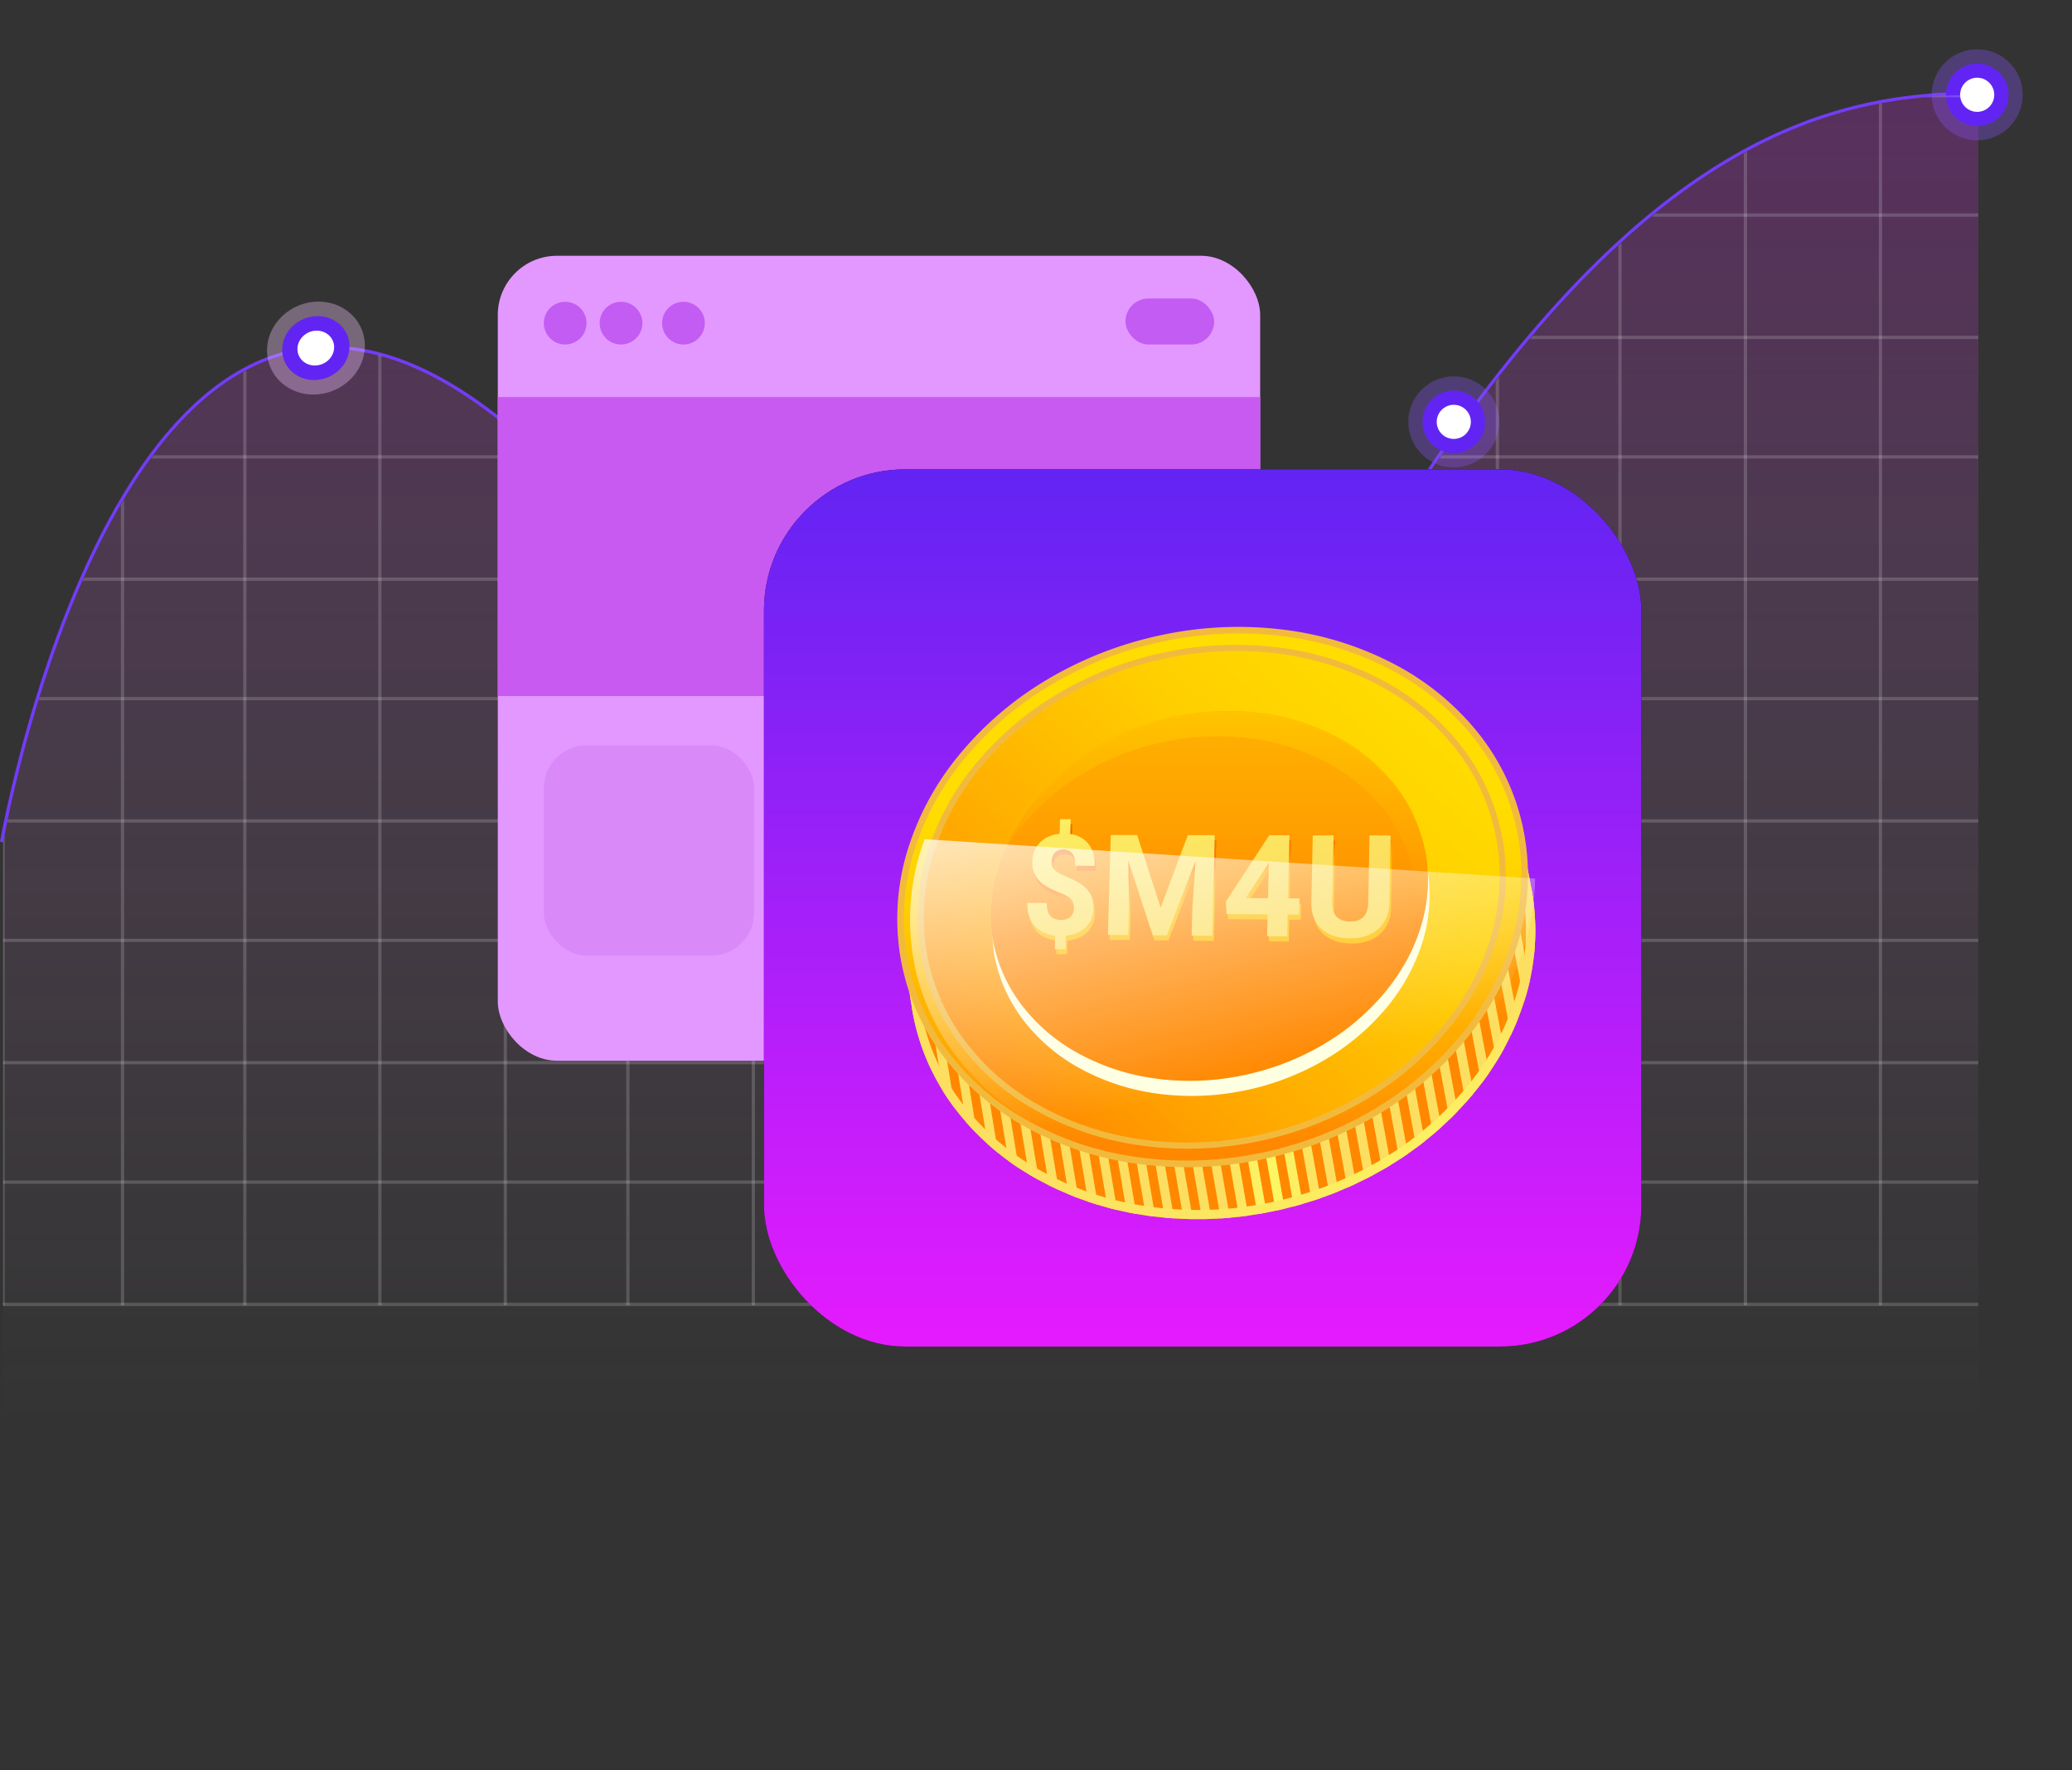 <svg xmlns="http://www.w3.org/2000/svg" xmlns:xlink="http://www.w3.org/1999/xlink" width="630.549" height="538.854" viewBox="0 0 630.549 538.854">
  <rect x="0" y="0" width="630.549" height="538.854" fill="#333333" stroke="none"/>
  <defs>
    <linearGradient id="linear-gradient" x1="0.5" x2="0.5" y2="1" gradientUnits="objectBoundingBox">
      <stop offset="0" stop-color="#c3f36a"/>
      <stop offset="1" stop-color="#080b0f" stop-opacity="0"/>
    </linearGradient>
    <linearGradient id="linear-gradient-2" x1="0.5" x2="0.5" y2="1" gradientUnits="objectBoundingBox">
      <stop offset="0" stop-color="#e51bfe"/>
      <stop offset="1" stop-color="#f9cdff" stop-opacity="0"/>
    </linearGradient>
    <clipPath id="clip-path">
      <path id="Path_231" data-name="Path 231" d="M5338.63,6530.636s42.847-247.562,174.04-107.856,188,104.117,256.8,0,123.795-120.027,170.271-120.027v407.125H5338.63Z" transform="translate(-5338.63 -6302.752)" opacity="0.22" fill="url(#linear-gradient)"/>
    </clipPath>
    <linearGradient id="linear-gradient-3" x1="0.5" x2="0.5" y2="1" gradientUnits="objectBoundingBox">
      <stop offset="0" stop-color="#6224f3"/>
      <stop offset="1" stop-color="#e51bfe"/>
    </linearGradient>
    <linearGradient id="linear-gradient-4" x1="0.679" y1="0.653" x2="0.679" y2="-0.403" gradientUnits="objectBoundingBox">
      <stop offset="0" stop-color="#f80"/>
      <stop offset="0.194" stop-color="#ffa100"/>
      <stop offset="0.694" stop-color="#ffce00"/>
      <stop offset="1" stop-color="#fd0"/>
    </linearGradient>
    <clipPath id="clip-path-2">
      <path id="Path_325" data-name="Path 325" d="M213.085,97.137l-3.228-16.749-2.126.422a72.488,72.488,0,0,0-17.012-22.695A86.1,86.1,0,0,0,165.937,42.59a100.744,100.744,0,0,0-30-7.236A113.825,113.825,0,0,0,72.394,48.771,103.463,103.463,0,0,0,48.006,67.156,89.47,89.47,0,0,0,31.371,90.621a75.059,75.059,0,0,0-7.38,26.669l-1.965.39,2.61,16.188a68.535,68.535,0,0,0,12.092,29.2,78.788,78.788,0,0,0,23.851,21.6A95.634,95.634,0,0,0,93.143,196.53a110.088,110.088,0,0,0,38.044-.2,112.772,112.772,0,0,0,36.369-13.1,101.465,101.465,0,0,0,27.759-23.153,83.74,83.74,0,0,0,16.12-29.873A70.183,70.183,0,0,0,213.085,97.137Z" fill="none"/>
    </clipPath>
    <radialGradient id="radial-gradient" cx="-31.377" cy="2.273" r="5.228" gradientUnits="objectBoundingBox">
      <stop offset="0" stop-color="#fcff63"/>
      <stop offset="1" stop-color="#fcdf60"/>
    </radialGradient>
    <radialGradient id="radial-gradient-2" cx="-29.379" cy="2.273" r="5.228" xlink:href="#radial-gradient"/>
    <radialGradient id="radial-gradient-3" cx="-27.378" cy="2.273" r="5.228" xlink:href="#radial-gradient"/>
    <radialGradient id="radial-gradient-4" cx="-25.379" cy="2.273" r="5.228" xlink:href="#radial-gradient"/>
    <radialGradient id="radial-gradient-5" cx="-23.379" cy="2.273" r="5.228" xlink:href="#radial-gradient"/>
    <radialGradient id="radial-gradient-6" cx="-21.378" cy="2.273" r="5.228" xlink:href="#radial-gradient"/>
    <radialGradient id="radial-gradient-7" cx="-19.378" cy="2.273" r="5.228" xlink:href="#radial-gradient"/>
    <radialGradient id="radial-gradient-8" cx="-17.378" cy="2.273" r="5.228" xlink:href="#radial-gradient"/>
    <radialGradient id="radial-gradient-9" cx="-15.379" cy="2.273" r="5.228" xlink:href="#radial-gradient"/>
    <radialGradient id="radial-gradient-10" cx="-13.376" cy="2.273" r="5.228" xlink:href="#radial-gradient"/>
    <radialGradient id="radial-gradient-11" cx="-11.378" cy="2.273" r="5.228" xlink:href="#radial-gradient"/>
    <radialGradient id="radial-gradient-12" cx="-9.374" cy="2.273" r="5.228" xlink:href="#radial-gradient"/>
    <radialGradient id="radial-gradient-13" cx="-7.376" cy="2.273" r="5.228" xlink:href="#radial-gradient"/>
    <radialGradient id="radial-gradient-14" cx="-5.375" cy="2.273" r="5.228" xlink:href="#radial-gradient"/>
    <radialGradient id="radial-gradient-15" cx="-3.376" cy="2.273" r="5.228" xlink:href="#radial-gradient"/>
    <radialGradient id="radial-gradient-16" cx="-1.374" cy="2.273" r="5.227" xlink:href="#radial-gradient"/>
    <radialGradient id="radial-gradient-17" cx="0.625" cy="2.273" r="5.227" xlink:href="#radial-gradient"/>
    <radialGradient id="radial-gradient-18" cx="2.625" cy="2.273" r="5.228" xlink:href="#radial-gradient"/>
    <radialGradient id="radial-gradient-19" cx="4.624" cy="2.273" r="5.228" xlink:href="#radial-gradient"/>
    <radialGradient id="radial-gradient-20" cx="6.626" cy="2.273" r="5.228" xlink:href="#radial-gradient"/>
    <radialGradient id="radial-gradient-21" cx="8.626" cy="2.273" r="5.228" xlink:href="#radial-gradient"/>
    <radialGradient id="radial-gradient-22" cx="10.627" cy="2.273" r="5.228" xlink:href="#radial-gradient"/>
    <radialGradient id="radial-gradient-23" cx="12.626" cy="2.273" r="5.228" xlink:href="#radial-gradient"/>
    <radialGradient id="radial-gradient-24" cx="14.627" cy="2.273" r="5.228" xlink:href="#radial-gradient"/>
    <radialGradient id="radial-gradient-25" cx="16.63" cy="2.273" r="5.228" xlink:href="#radial-gradient"/>
    <radialGradient id="radial-gradient-26" cx="18.627" cy="2.273" r="5.228" xlink:href="#radial-gradient"/>
    <radialGradient id="radial-gradient-27" cx="20.631" cy="2.273" r="5.228" xlink:href="#radial-gradient"/>
    <radialGradient id="radial-gradient-28" cx="22.627" cy="2.273" r="5.228" xlink:href="#radial-gradient"/>
    <radialGradient id="radial-gradient-29" cx="24.631" cy="2.273" r="5.228" xlink:href="#radial-gradient"/>
    <radialGradient id="radial-gradient-30" cx="26.627" cy="2.273" r="5.228" xlink:href="#radial-gradient"/>
    <radialGradient id="radial-gradient-31" cx="28.627" cy="2.273" r="5.227" xlink:href="#radial-gradient"/>
    <radialGradient id="radial-gradient-32" cx="30.63" cy="2.273" r="5.229" xlink:href="#radial-gradient"/>
    <radialGradient id="radial-gradient-33" cx="32.63" cy="2.273" r="5.228" xlink:href="#radial-gradient"/>
    <radialGradient id="radial-gradient-34" cx="34.63" cy="2.273" r="5.228" xlink:href="#radial-gradient"/>
    <radialGradient id="radial-gradient-35" cx="36.632" cy="2.273" r="5.229" xlink:href="#radial-gradient"/>
    <radialGradient id="radial-gradient-36" cx="0.604" cy="0.623" r="0.508" xlink:href="#radial-gradient"/>
    <linearGradient id="linear-gradient-5" x1="0.635" y1="0.96" x2="0.635" y2="0.327" xlink:href="#linear-gradient-4"/>
    <linearGradient id="linear-gradient-6" x1="0.103" y1="0.864" x2="0.897" y2="0.136" xlink:href="#linear-gradient-4"/>
    <linearGradient id="linear-gradient-7" x1="0.693" y1="-0.445" x2="0.693" y2="0.533" xlink:href="#linear-gradient-4"/>
    <linearGradient id="linear-gradient-8" x1="0.705" y1="0.807" x2="0.705" y2="-0.586" xlink:href="#linear-gradient-4"/>
    <linearGradient id="linear-gradient-9" x1="0.708" y1="0.613" x2="0.708" y2="-1.029" xlink:href="#linear-gradient-4"/>
    <linearGradient id="linear-gradient-10" x1="0.5" y1="0.831" x2="0.5" y2="-0.627" xlink:href="#linear-gradient-4"/>
    <linearGradient id="linear-gradient-11" x1="0.691" y1="-0.528" x2="1.123" y2="0.428" gradientUnits="objectBoundingBox">
      <stop offset="0" stop-color="#fd0"/>
      <stop offset="0.244" stop-color="#f98d00"/>
      <stop offset="0.387" stop-color="#f66300"/>
      <stop offset="0.737" stop-color="#ff7c00"/>
      <stop offset="0.761" stop-color="#ff8a00"/>
      <stop offset="0.811" stop-color="#ffa100"/>
      <stop offset="0.865" stop-color="#ffb200"/>
      <stop offset="0.924" stop-color="#fb0"/>
      <stop offset="1" stop-color="#ffbf00"/>
    </linearGradient>
    <linearGradient id="linear-gradient-12" x1="0.686" y1="-0.531" x2="1.112" y2="0.486" xlink:href="#radial-gradient"/>
    <clipPath id="clip-path-3">
      <path id="Ellipse_40" data-name="Ellipse 40" d="M90.757,20.35a111.2,111.2,0,0,1,37.42-1.723,97.384,97.384,0,0,1,33.265,10.345,79.843,79.843,0,0,1,25.413,20.837,68.323,68.323,0,0,1,13.65,29.584,69.82,69.82,0,0,1-1.648,32.949A83.758,83.758,0,0,1,182.77,142.16a101.787,101.787,0,0,1-27.705,23.169,113.108,113.108,0,0,1-36.3,13.188,110.1,110.1,0,0,1-37.971.342,95.229,95.229,0,0,1-32.5-11.691,78.148,78.148,0,0,1-23.808-21.425A67.93,67.93,0,0,1,12.413,116.7a70.174,70.174,0,0,1,2.2-31.567A83.734,83.734,0,0,1,29.937,56.661a101.04,101.04,0,0,1,26.1-22.58A112.673,112.673,0,0,1,90.757,20.35Z" transform="translate(0 0)" fill="none"/>
    </clipPath>
    <linearGradient id="linear-gradient-13" x1="0.221" y1="-0.32" x2="0.555" y2="0.546" gradientUnits="objectBoundingBox">
      <stop offset="0" stop-color="#fff"/>
      <stop offset="1" stop-color="#fff" stop-opacity="0"/>
    </linearGradient>
  </defs>
  <g id="Group_22268" data-name="Group 22268" transform="translate(0.493 15)">
    <path id="Path_208" data-name="Path 208" d="M5338.63,6530.636s42.847-247.562,174.04-107.856,188,104.117,256.8,0,123.795-120.027,170.271-120.027v407.125H5338.63Z" transform="translate(-5338.196 -6288.902)" opacity="0.22" fill="url(#linear-gradient-2)"/>
    <path id="Path_209" data-name="Path 209" d="M490.025,399.87s42.85-247.562,174.04-107.858,188,104.117,256.8,0,123.8-120.027,170.272-120.027" transform="translate(-490.025 -158.567)" fill="none" stroke="#733cf4" stroke-width="1"/>
    <circle id="Ellipse_2" data-name="Ellipse 2" cx="5.194" cy="5.194" r="5.194" transform="translate(90.462 85.701)" fill="#fff"/>
    <g id="Group_49" data-name="Group 49" transform="translate(587.355 0)">
      <circle id="Ellipse_3" data-name="Ellipse 3" cx="13.851" cy="13.851" r="13.851" fill="#8554f6" opacity="0.34"/>
      <circle id="Ellipse_1" data-name="Ellipse 1" cx="9.522" cy="9.522" r="9.522" transform="translate(4.328 4.328)" fill="#6224f3"/>
      <circle id="Ellipse_2-2" data-name="Ellipse 2" cx="5.194" cy="5.194" r="5.194" transform="translate(8.657 8.657)" fill="#fff"/>
    </g>
    <g id="Group_53" data-name="Group 53" transform="translate(428.073 99.552)">
      <circle id="Ellipse_3-2" data-name="Ellipse 3" cx="13.851" cy="13.851" r="13.851" transform="translate(0 0)" fill="#8554f6" opacity="0.34"/>
      <circle id="Ellipse_1-2" data-name="Ellipse 1" cx="9.522" cy="9.522" r="9.522" transform="translate(4.328 4.328)" fill="#6224f3"/>
      <circle id="Ellipse_2-3" data-name="Ellipse 2" cx="5.194" cy="5.194" r="5.194" transform="translate(8.657 8.657)" fill="#fff"/>
    </g>
    <g id="Mask_Group_1" data-name="Mask Group 1" transform="translate(0.434 13.851)" clip-path="url(#clip-path)">
      <g id="Group_52" data-name="Group 52" transform="translate(-73.582 -220.474)">
        <g id="Group_50" data-name="Group 50" transform="translate(0 214.414)">
          <path id="Path_209-2" data-name="Path 209" d="M5439.375,6446v374.511" transform="translate(-5439.375 -6446)" fill="none" stroke="#fff" stroke-width="1" opacity="0.17"/>
          <path id="Path_220" data-name="Path 220" d="M5439.375,6446v374.511" transform="translate(-5024.69 -6446)" fill="none" stroke="#fff" stroke-width="1" opacity="0.17"/>
          <path id="Path_214" data-name="Path 214" d="M5439.375,6446v374.511" transform="translate(-5365.793 -6446)" fill="none" stroke="#fff" stroke-width="1" opacity="0.17"/>
          <path id="Path_221" data-name="Path 221" d="M5439.375,6446v374.511" transform="translate(-4949.212 -6446)" fill="none" stroke="#fff" stroke-width="1" opacity="0.17"/>
          <path id="Path_217" data-name="Path 217" d="M5439.375,6446v374.511" transform="translate(-5212.941 -6446)" fill="none" stroke="#fff" stroke-width="1" opacity="0.17"/>
          <path id="Path_222" data-name="Path 222" d="M5439.375,6446v374.511" transform="translate(-4794.464 -6446)" fill="none" stroke="#fff" stroke-width="1" opacity="0.17"/>
          <path id="Path_210" data-name="Path 210" d="M5439.375,6446v374.511" transform="translate(-5403.017 -6446)" fill="none" stroke="#fff" stroke-width="1" opacity="0.17"/>
          <path id="Path_223" data-name="Path 223" d="M5439.375,6446v374.511" transform="translate(-4986.507 -6446)" fill="none" stroke="#fff" stroke-width="1" opacity="0.17"/>
          <path id="Path_212" data-name="Path 212" d="M5439.375,6446v374.511" transform="translate(-5292.212 -6446)" fill="none" stroke="#fff" stroke-width="1" opacity="0.17"/>
          <path id="Path_224" data-name="Path 224" d="M5439.375,6446v374.511" transform="translate(-4873.734 -6446)" fill="none" stroke="#fff" stroke-width="1" opacity="0.17"/>
          <path id="Path_215" data-name="Path 215" d="M5439.375,6446v374.511" transform="translate(-5137.463 -6446)" fill="none" stroke="#fff" stroke-width="1" opacity="0.17"/>
          <path id="Path_225" data-name="Path 225" d="M5439.375,6446v374.511" transform="translate(-4720.882 -6446)" fill="none" stroke="#fff" stroke-width="1" opacity="0.17"/>
          <path id="Path_211" data-name="Path 211" d="M5439.375,6446v374.511" transform="translate(-5329.435 -6446)" fill="none" stroke="#fff" stroke-width="1" opacity="0.17"/>
          <path id="Path_226" data-name="Path 226" d="M5439.375,6446v374.511" transform="translate(-4911.03 -6446)" fill="none" stroke="#fff" stroke-width="1" opacity="0.17"/>
          <path id="Path_213" data-name="Path 213" d="M5439.375,6446v374.511" transform="translate(-5251.125 -6446)" fill="none" stroke="#fff" stroke-width="1" opacity="0.17"/>
          <path id="Path_227" data-name="Path 227" d="M5439.375,6446v374.511" transform="translate(-4835.551 -6446)" fill="none" stroke="#fff" stroke-width="1" opacity="0.17"/>
          <path id="Path_216" data-name="Path 216" d="M5439.375,6446v374.511" transform="translate(-5175.646 -6446)" fill="none" stroke="#fff" stroke-width="1" opacity="0.17"/>
          <path id="Path_228" data-name="Path 228" d="M5439.375,6446v374.511" transform="translate(-4758.106 -6446)" fill="none" stroke="#fff" stroke-width="1" opacity="0.17"/>
          <path id="Path_218" data-name="Path 218" d="M5439.375,6446v374.511" transform="translate(-5100.168 -6446)" fill="none" stroke="#fff" stroke-width="1" opacity="0.17"/>
          <path id="Path_229" data-name="Path 229" d="M5439.375,6446v374.511" transform="translate(-4684.524 -6446)" fill="none" stroke="#fff" stroke-width="1" opacity="0.17"/>
          <path id="Path_219" data-name="Path 219" d="M5439.375,6446v374.511" transform="translate(-5061.985 -6446)" fill="none" stroke="#fff" stroke-width="1" opacity="0.17"/>
          <path id="Path_230" data-name="Path 230" d="M5439.375,6446v374.511" transform="translate(-4647.301 -6446)" fill="none" stroke="#fff" stroke-width="1" opacity="0.17"/>
        </g>
        <g id="Group_51" data-name="Group 51" transform="translate(783.369) rotate(90)">
          <path id="Path_209-3" data-name="Path 209" d="M0,0V736.73" fill="none" stroke="#fff" stroke-width="1" opacity="0.17"/>
          <path id="Path_220-2" data-name="Path 220" d="M0,0V736.73" transform="translate(404.266)" fill="none" stroke="#fff" stroke-width="1" opacity="0.17"/>
          <path id="Path_214-2" data-name="Path 214" d="M0,0V736.73" transform="translate(73.582)" fill="none" stroke="#fff" stroke-width="1" opacity="0.17"/>
          <path id="Path_221-2" data-name="Path 221" d="M0,0V736.73" transform="translate(477.848)" fill="none" stroke="#fff" stroke-width="1" opacity="0.17"/>
          <path id="Path_217-2" data-name="Path 217" d="M0,0V736.73" transform="translate(220.745)" fill="none" stroke="#fff" stroke-width="1" opacity="0.17"/>
          <path id="Path_210-2" data-name="Path 210" d="M0,0V736.73" transform="translate(36.358)" fill="none" stroke="#fff" stroke-width="1" opacity="0.17"/>
          <path id="Path_223-2" data-name="Path 223" d="M0,0V736.73" transform="translate(441.49)" fill="none" stroke="#fff" stroke-width="1" opacity="0.17"/>
          <path id="Path_212-2" data-name="Path 212" d="M0,0V736.73" transform="translate(147.163)" fill="none" stroke="#fff" stroke-width="1" opacity="0.17"/>
          <path id="Path_224-2" data-name="Path 224" d="M0,0V736.73" transform="translate(551.429)" fill="none" stroke="#fff" stroke-width="1" opacity="0.17"/>
          <path id="Path_215-2" data-name="Path 215" d="M0,0V736.73" transform="translate(294.327)" fill="none" stroke="#fff" stroke-width="1" opacity="0.17"/>
          <path id="Path_225-2" data-name="Path 225" d="M0,0V736.73" transform="translate(698.593)" fill="none" stroke="#fff" stroke-width="1" opacity="0.17"/>
          <path id="Path_211-2" data-name="Path 211" d="M0,0V736.73" transform="translate(109.94)" fill="none" stroke="#fff" stroke-width="1" opacity="0.17"/>
          <path id="Path_226-2" data-name="Path 226" d="M0,0V736.73" transform="translate(515.071)" fill="none" stroke="#fff" stroke-width="1" opacity="0.17"/>
          <path id="Path_213-2" data-name="Path 213" d="M0,0V736.73" transform="translate(183.521)" fill="none" stroke="#fff" stroke-width="1" opacity="0.17"/>
          <path id="Path_227-2" data-name="Path 227" d="M0,0V736.73" transform="translate(588.653)" fill="none" stroke="#fff" stroke-width="1" opacity="0.17"/>
          <path id="Path_216-2" data-name="Path 216" d="M0,0V736.73" transform="translate(257.103)" fill="none" stroke="#fff" stroke-width="1" opacity="0.17"/>
          <path id="Path_228-2" data-name="Path 228" d="M0,0V736.73" transform="translate(661.369)" fill="none" stroke="#fff" stroke-width="1" opacity="0.17"/>
          <path id="Path_218-2" data-name="Path 218" d="M0,0V736.73" transform="translate(330.685)" fill="none" stroke="#fff" stroke-width="1" opacity="0.17"/>
          <path id="Path_229-2" data-name="Path 229" d="M0,0V736.73" transform="translate(734.951)" fill="none" stroke="#fff" stroke-width="1" opacity="0.17"/>
          <path id="Path_219-2" data-name="Path 219" d="M0,0V736.73" transform="translate(367.908)" fill="none" stroke="#fff" stroke-width="1" opacity="0.17"/>
          <path id="Path_230-2" data-name="Path 230" d="M0,0V736.73" transform="translate(772.174)" fill="none" stroke="#fff" stroke-width="1" opacity="0.17"/>
        </g>
      </g>
    </g>
    <g id="Group_348" data-name="Group 348" transform="translate(151 62.854)">
      <rect id="Rectangle_807" data-name="Rectangle 807" width="232" height="245" rx="18" fill="#e398ff"/>
      <rect id="Rectangle_808" data-name="Rectangle 808" width="232" height="91" transform="translate(0 43)" fill="#c85af1"/>
      <g id="Group_344" data-name="Group 344" transform="translate(14 13)">
        <circle id="Ellipse_51" data-name="Ellipse 51" cx="6.5" cy="6.5" r="6.5" transform="translate(0 1)" fill="#c35cf2"/>
        <circle id="Ellipse_52" data-name="Ellipse 52" cx="6.5" cy="6.5" r="6.5" transform="translate(17 1)" fill="#c35cf2"/>
        <circle id="Ellipse_53" data-name="Ellipse 53" cx="6.5" cy="6.5" r="6.5" transform="translate(36 1)" fill="#c35cf2"/>
        <rect id="Rectangle_809" data-name="Rectangle 809" width="27" height="14" rx="7" transform="translate(177)" fill="#c35cf2"/>
      </g>
      <g id="Group_346" data-name="Group 346" transform="translate(14 149.001)" opacity="0.31">
        <rect id="Rectangle_810" data-name="Rectangle 810" width="64" height="64" rx="13" fill="#c169e8"/>
        <rect id="Rectangle_811" data-name="Rectangle 811" width="63" height="64" rx="13" transform="translate(70)" fill="#c169e8"/>
        <rect id="Rectangle_812" data-name="Rectangle 812" width="64" height="64" rx="13" transform="translate(140)" fill="#c169e8"/>
      </g>
    </g>
    <rect id="Rectangle_814" data-name="Rectangle 814" width="267" height="267" rx="43" transform="translate(232 127.854)" opacity="0.78"/>
    <rect id="Rectangle_813" data-name="Rectangle 813" width="267" height="267" rx="43" transform="translate(232 127.854)" fill="url(#linear-gradient-3)"/>
    <g id="Group_22198" data-name="Group 22198" transform="translate(252.402 157.779)">
      <g id="Group_124" data-name="Group 124" transform="translate(0 0.001)">
        <path id="Path_324" data-name="Path 324" d="M213.085,97.137l-3.228-16.749-2.126.422a72.488,72.488,0,0,0-17.012-22.695A86.1,86.1,0,0,0,165.937,42.59a100.744,100.744,0,0,0-30-7.236A113.825,113.825,0,0,0,72.394,48.771,103.463,103.463,0,0,0,48.006,67.156,89.47,89.47,0,0,0,31.371,90.621a75.059,75.059,0,0,0-7.38,26.669l-1.965.39,2.61,16.188a68.535,68.535,0,0,0,12.092,29.2,78.788,78.788,0,0,0,23.851,21.6A95.634,95.634,0,0,0,93.143,196.53a110.088,110.088,0,0,0,38.044-.2,112.772,112.772,0,0,0,36.369-13.1,101.465,101.465,0,0,0,27.759-23.153,83.74,83.74,0,0,0,16.12-29.873A70.183,70.183,0,0,0,213.085,97.137Z" transform="translate(0 0.203)" fill="url(#linear-gradient-4)"/>
        <g id="Group_123" data-name="Group 123" transform="translate(0 0.203)">
          <g id="Group_122" data-name="Group 122" clip-path="url(#clip-path-2)">
            <g id="Group_121" data-name="Group 121" transform="translate(20.188 68.928)">
              <path id="Rectangle_388" data-name="Rectangle 388" d="M0,.568,2.825,0,24.974,114.942l-2.892.51Z" transform="translate(184.631 0)" fill="url(#radial-gradient)"/>
              <path id="Rectangle_389" data-name="Rectangle 389" d="M0,.566,2.819,0,24.84,114.824l-2.885.508Z" transform="translate(178.988 1.136)" fill="url(#radial-gradient-2)"/>
              <path id="Rectangle_390" data-name="Rectangle 390" d="M0,.565,2.812,0,24.7,114.708l-2.878.507Z" transform="translate(173.361 2.268)" fill="url(#radial-gradient-3)"/>
              <path id="Rectangle_391" data-name="Rectangle 391" d="M0,.564,2.806,0,24.564,114.592l-2.871.506Z" transform="translate(167.745 3.398)" fill="url(#radial-gradient-4)"/>
              <path id="Rectangle_392" data-name="Rectangle 392" d="M0,.562,2.8,0,24.427,114.476l-2.864.5Z" transform="translate(162.144 4.526)" fill="url(#radial-gradient-5)"/>
              <path id="Rectangle_393" data-name="Rectangle 393" d="M0,.562,2.792,0l21.5,114.36-2.857.5Z" transform="translate(156.556 5.65)" fill="url(#radial-gradient-6)"/>
              <path id="Rectangle_394" data-name="Rectangle 394" d="M0,.56,2.786,0,24.154,114.245l-2.851.5Z" transform="translate(150.98 6.772)" fill="url(#radial-gradient-7)"/>
              <path id="Rectangle_395" data-name="Rectangle 395" d="M0,.559,2.78,0l21.24,114.13-2.844.5Z" transform="translate(145.418 7.892)" fill="url(#radial-gradient-8)"/>
              <path id="Rectangle_396" data-name="Rectangle 396" d="M0,.557,2.773,0,23.886,114.014l-2.837.5Z" transform="translate(139.868 9.009)" fill="url(#radial-gradient-9)"/>
              <path id="Rectangle_397" data-name="Rectangle 397" d="M0,.556,2.766,0,23.748,113.9l-2.83.5Z" transform="translate(134.333 10.123)" fill="url(#radial-gradient-10)"/>
              <path id="Rectangle_398" data-name="Rectangle 398" d="M0,.555,2.76,0,23.617,113.785l-2.824.5Z" transform="translate(128.809 11.234)" fill="url(#radial-gradient-11)"/>
              <path id="Rectangle_399" data-name="Rectangle 399" d="M0,.553,2.754,0,23.478,113.672l-2.817.5Z" transform="translate(123.301 12.343)" fill="url(#radial-gradient-12)"/>
              <path id="Rectangle_400" data-name="Rectangle 400" d="M0,.553,2.747,0l20.6,113.557-2.81.5Z" transform="translate(117.801 13.449)" fill="url(#radial-gradient-13)"/>
              <path id="Rectangle_401" data-name="Rectangle 401" d="M0,.551,2.741,0,23.217,113.444l-2.8.494Z" transform="translate(112.316 14.553)" fill="url(#radial-gradient-14)"/>
              <path id="Rectangle_402" data-name="Rectangle 402" d="M0,.549,2.735,0l20.352,113.33-2.8.493Z" transform="translate(106.843 15.655)" fill="url(#radial-gradient-15)"/>
              <path id="Rectangle_403" data-name="Rectangle 403" d="M0,.548,2.728,0,22.954,113.216l-2.79.492Z" transform="translate(101.385 16.753)" fill="url(#radial-gradient-16)"/>
              <path id="Rectangle_404" data-name="Rectangle 404" d="M0,.547,2.722,0l20.1,113.1-2.784.491Z" transform="translate(95.936 17.85)" fill="url(#radial-gradient-17)"/>
              <path id="Rectangle_405" data-name="Rectangle 405" d="M0,.546,2.716,0,22.7,112.99l-2.777.49Z" transform="translate(90.502 18.943)" fill="url(#radial-gradient-18)"/>
              <path id="Rectangle_406" data-name="Rectangle 406" d="M0,.544,2.709,0,22.568,112.877l-2.771.488Z" transform="translate(85.079 20.035)" fill="url(#radial-gradient-19)"/>
              <path id="Rectangle_407" data-name="Rectangle 407" d="M0,.544,2.7,0,22.438,112.765l-2.764.487Z" transform="translate(79.671 21.123)" fill="url(#radial-gradient-20)"/>
              <path id="Rectangle_408" data-name="Rectangle 408" d="M0,.542,2.7,0,22.309,112.652l-2.758.486Z" transform="translate(74.274 22.209)" fill="url(#radial-gradient-21)"/>
              <path id="Rectangle_409" data-name="Rectangle 409" d="M0,.541,2.691,0l19.49,112.541-2.751.485Z" transform="translate(68.89 23.292)" fill="url(#radial-gradient-22)"/>
              <path id="Rectangle_410" data-name="Rectangle 410" d="M0,.539,2.685,0l19.37,112.428-2.745.484Z" transform="translate(63.517 24.374)" fill="url(#radial-gradient-23)"/>
              <path id="Rectangle_411" data-name="Rectangle 411" d="M0,.539,2.678,0,21.927,112.317l-2.738.483Z" transform="translate(58.158 25.452)" fill="url(#radial-gradient-24)"/>
              <path id="Rectangle_412" data-name="Rectangle 412" d="M0,.537,2.672,0,21.8,112.206l-2.732.481Z" transform="translate(52.811 26.528)" fill="url(#radial-gradient-25)"/>
              <path id="Rectangle_413" data-name="Rectangle 413" d="M0,.535,2.666,0l19.01,112.094-2.726.48Z" transform="translate(47.474 27.603)" fill="url(#radial-gradient-26)"/>
              <path id="Rectangle_414" data-name="Rectangle 414" d="M0,.535,2.66,0,21.546,111.984l-2.719.479Z" transform="translate(42.153 28.673)" fill="url(#radial-gradient-27)"/>
              <path id="Rectangle_415" data-name="Rectangle 415" d="M0,.533,2.654,0,21.427,111.872l-2.713.478Z" transform="translate(36.84 29.743)" fill="url(#radial-gradient-28)"/>
              <path id="Rectangle_416" data-name="Rectangle 416" d="M0,.532,2.648,0,21.3,111.762l-2.707.477Z" transform="translate(31.543 30.809)" fill="url(#radial-gradient-29)"/>
              <path id="Rectangle_417" data-name="Rectangle 417" d="M0,.531,2.642,0,21.181,111.651l-2.7.476Z" transform="translate(26.253 31.873)" fill="url(#radial-gradient-30)"/>
              <path id="Rectangle_418" data-name="Rectangle 418" d="M0,.53,2.636,0,21.058,111.541l-2.694.475Z" transform="translate(20.978 32.935)" fill="url(#radial-gradient-31)"/>
              <path id="Rectangle_419" data-name="Rectangle 419" d="M0,.528,2.63,0l18.3,111.432-2.688.474Z" transform="translate(15.717 33.994)" fill="url(#radial-gradient-32)"/>
              <path id="Rectangle_420" data-name="Rectangle 420" d="M0,.527,2.624,0,20.811,111.322l-2.682.473Z" transform="translate(10.466 35.05)" fill="url(#radial-gradient-33)"/>
              <path id="Rectangle_421" data-name="Rectangle 421" d="M0,.526,2.618,0,20.689,111.212l-2.676.472Z" transform="translate(5.227 36.104)" fill="url(#radial-gradient-34)"/>
              <path id="Rectangle_422" data-name="Rectangle 422" d="M0,.525,2.612,0,20.567,111.1l-2.67.471Z" transform="translate(0 37.157)" fill="url(#radial-gradient-35)"/>
            </g>
          </g>
        </g>
        <path id="Path_326" data-name="Path 326" d="M201.071,66.481l-2.772.54a67.323,67.323,0,0,1-1.666,31.906,81.2,81.2,0,0,1-15.7,28.87,98.952,98.952,0,0,1-26.969,22.412,109.854,109.854,0,0,1-35.284,12.709,107.258,107.258,0,0,1-36.919.233,93.278,93.278,0,0,1-31.643-11.426,76.38,76.38,0,0,1-23.195-20.836,65.719,65.719,0,0,1-11.749-28.174l-2.561.5a68.527,68.527,0,0,0,12.092,29.2,78.772,78.772,0,0,0,23.852,21.6,95.634,95.634,0,0,0,32.564,11.858,110.12,110.12,0,0,0,38.046-.2,112.8,112.8,0,0,0,36.372-13.1,101.468,101.468,0,0,0,27.761-23.15,83.726,83.726,0,0,0,16.122-29.87A70.173,70.173,0,0,0,201.071,66.481Z" transform="translate(12.017 30.868)" fill="url(#radial-gradient-36)"/>
        <path id="Ellipse_23" data-name="Ellipse 23" d="M91.777,21.6a110.971,110.971,0,0,1,37.366-1.723,97.157,97.157,0,0,1,33.212,10.335,79.686,79.686,0,0,1,25.368,20.819,68.256,68.256,0,0,1,13.619,29.56,69.815,69.815,0,0,1-1.657,32.922,83.755,83.755,0,0,1-16.075,29.8,101.72,101.72,0,0,1-27.672,23.152,112.941,112.941,0,0,1-36.25,13.181,109.867,109.867,0,0,1-37.915.345A95.01,95.01,0,0,1,49.32,168.309,78,78,0,0,1,25.554,146.9a67.87,67.87,0,0,1-12.044-29.02A70.171,70.171,0,0,1,15.72,86.34,83.731,83.731,0,0,1,31.031,57.889,100.977,100.977,0,0,1,57.1,35.324,112.513,112.513,0,0,1,91.777,21.6Z" transform="translate(8.516)" stroke="#f2ba3d" stroke-width="2" fill="url(#linear-gradient-5)"/>
        <path id="Ellipse_24" data-name="Ellipse 24" d="M85.8,20.041a103.461,103.461,0,0,1,34.868-1.565,90.541,90.541,0,0,1,30.953,9.682,74.261,74.261,0,0,1,23.609,19.437,63.645,63.645,0,0,1,12.65,27.553,65.127,65.127,0,0,1-1.565,30.661,78.118,78.118,0,0,1-14.968,27.746,94.849,94.849,0,0,1-25.757,21.575,105.322,105.322,0,0,1-33.759,12.312,102.5,102.5,0,0,1-35.346.367A88.673,88.673,0,0,1,46.2,156.957a72.8,72.8,0,0,1-22.215-19.948A63.31,63.31,0,0,1,12.7,109.926a65.436,65.436,0,0,1,2.045-29.462,78.1,78.1,0,0,1,14.3-26.577A94.2,94.2,0,0,1,53.414,32.824,104.949,104.949,0,0,1,85.8,20.041Z" transform="translate(15.407 6.749)" stroke="#f2ba3d" stroke-width="1.865" fill="url(#linear-gradient-6)"/>
        <path id="Ellipse_25" data-name="Ellipse 25" d="M64.24,13.9A78.59,78.59,0,0,1,90.5,12.785a68.159,68.159,0,0,1,23.19,7.249,55.154,55.154,0,0,1,17.581,14.452A46.76,46.76,0,0,1,140.6,54.895a47.919,47.919,0,0,1-1.276,22.671A58.162,58.162,0,0,1,128.09,98.094a71.5,71.5,0,0,1-19.258,16.027,80.045,80.045,0,0,1-25.26,9.253,78.017,78.017,0,0,1-26.521.449,67.038,67.038,0,0,1-22.811-7.9,54.277,54.277,0,0,1-16.794-14.735,46.557,46.557,0,0,1-8.56-20.145,48.1,48.1,0,0,1,1.54-22A58.143,58.143,0,0,1,21.277,39.164,71.1,71.1,0,0,1,39.75,23.42,79.813,79.813,0,0,1,64.24,13.9Z" transform="translate(40.213 31.464)" fill="url(#linear-gradient-7)"/>
        <path id="Path_327" data-name="Path 327" d="M91.742,136.118a78.092,78.092,0,0,1-26.361.477,67.183,67.183,0,0,1-22.714-7.77,54.468,54.468,0,0,1-16.8-14.534,46.586,46.586,0,0,1-8.719-19.9l-.1-.588a48.109,48.109,0,0,1,1.539-22A58.143,58.143,0,0,1,29.438,51.918,71.105,71.105,0,0,1,47.913,36.173a79.843,79.843,0,0,1,24.5-9.519,78.554,78.554,0,0,1,26.253-1.116,68.146,68.146,0,0,1,23.187,7.251,55.161,55.161,0,0,1,17.58,14.455,46.779,46.779,0,0,1,9.329,20.412l.113.6a48.017,48.017,0,0,1-1.52,22.5,58.391,58.391,0,0,1-11.308,20.336,71.624,71.624,0,0,1-19.2,15.864A80.043,80.043,0,0,1,91.742,136.118Z" transform="translate(32.053 18.713)" fill="url(#linear-gradient-8)"/>
        <path id="Path_328" data-name="Path 328" d="M91.192,135.166a78.114,78.114,0,0,1-26.381.449,67.284,67.284,0,0,1-22.732-7.8,54.608,54.608,0,0,1-16.817-14.569A46.709,46.709,0,0,1,16.534,93.31,48.317,48.317,0,0,1,18.3,71.44,58.355,58.355,0,0,1,29.231,51.725,71.155,71.155,0,0,1,47.67,36.135a79.814,79.814,0,0,1,24.376-9.414,78.619,78.619,0,0,1,26.112-1.1,68.4,68.4,0,0,1,23.1,7.167,55.544,55.544,0,0,1,17.6,14.3,47.01,47.01,0,0,1,9.5,20.2,48.084,48.084,0,0,1-1.52,22.521,58.386,58.386,0,0,1-11.315,20.349,71.568,71.568,0,0,1-19.214,15.862A80,80,0,0,1,91.192,135.166Z" transform="translate(33.107 24.271)" fill="#ffffe1"/>
        <path id="Path_329" data-name="Path 329" d="M91.12,134.964a78.092,78.092,0,0,1-26.361.477,67.182,67.182,0,0,1-22.714-7.77,54.468,54.468,0,0,1-16.8-14.534,46.585,46.585,0,0,1-8.719-19.9,48.252,48.252,0,0,1,1.765-21.845,58.36,58.36,0,0,1,10.924-19.7A71.21,71.21,0,0,1,47.637,36.1,79.863,79.863,0,0,1,72,26.671a78.6,78.6,0,0,1,26.092-1.131,68.3,68.3,0,0,1,23.085,7.134,55.4,55.4,0,0,1,17.585,14.261A46.884,46.884,0,0,1,148.251,67.1a48.017,48.017,0,0,1-1.52,22.5,58.392,58.392,0,0,1-11.308,20.336,71.624,71.624,0,0,1-19.2,15.864A80.043,80.043,0,0,1,91.12,134.964Z" transform="translate(32.675 19.866)" fill="url(#linear-gradient-9)"/>
        <path id="Path_330" data-name="Path 330" d="M121.279,101.534a52.819,52.819,0,0,0,2.365-6.72,49.731,49.731,0,0,0,1.4-6.916,47.73,47.73,0,0,0,.386-7.044,47.113,47.113,0,0,0-.679-7.1,47.03,47.03,0,0,0-9.479-20.2,55.476,55.476,0,0,0-17.566-14.3A68.227,68.227,0,0,0,74.644,32.07a78.386,78.386,0,0,0-26.072,1.092,80.906,80.906,0,0,0-15.406,4.859,76.745,76.745,0,0,0-13.444,7.443A70.971,70.971,0,0,0,8.584,55.02,63.432,63.432,0,0,0,.1,66.23,59.56,59.56,0,0,1,8.162,52.846a68.647,68.647,0,0,1,11.658-11.5A75.9,75.9,0,0,1,34.56,32.4a80.886,80.886,0,0,1,17.319-5.725,78.616,78.616,0,0,1,26.093-1.133,68.309,68.309,0,0,1,23.086,7.132,55.4,55.4,0,0,1,17.587,14.26,46.882,46.882,0,0,1,9.5,20.171,46.878,46.878,0,0,1,.684,8.921,48.32,48.32,0,0,1-.985,8.807,51.7,51.7,0,0,1-2.551,8.551A56.4,56.4,0,0,1,121.279,101.534Z" transform="translate(52.789 19.868)" fill="url(#linear-gradient-10)" style="mix-blend-mode: multiply;isolation: isolate"/>
      </g>
      <g id="Group_206" data-name="Group 206" transform="translate(59.329 76.573)">
        <path id="Path_485" data-name="Path 485" d="M14.616,27.126a5.4,5.4,0,0,0-.034-.812,4.1,4.1,0,0,0-.153-.725,3.371,3.371,0,0,0-.272-.638,3.12,3.12,0,0,0-.391-.552,4.258,4.258,0,0,0-.531-.5,6.606,6.606,0,0,0-.694-.48q-.388-.236-.856-.462t-1.018-.443q-.55-.217-1.061-.433t-.984-.431q-.473-.215-.907-.429t-.83-.427q-.4-.213-.762-.441t-.7-.472q-.337-.243-.645-.5t-.587-.533a7.529,7.529,0,0,1-.525-.572,7.389,7.389,0,0,1-.46-.619,7.493,7.493,0,0,1-.395-.667,7.842,7.842,0,0,1-.33-.714A6.64,6.64,0,0,1,2.22,15.5a7.827,7.827,0,0,1-.174-.842q-.066-.438-.092-.911t-.01-.981A9.932,9.932,0,0,1,2.133,11.1a8.239,8.239,0,0,1,.458-1.512,7.576,7.576,0,0,1,.727-1.353,7.864,7.864,0,0,1,1-1.195,8.563,8.563,0,0,1,1.218-1,8.775,8.775,0,0,1,1.391-.766A9.894,9.894,0,0,1,8.488,4.74a12.025,12.025,0,0,1,1.74-.3L10.36.008l3.258,0-.133,4.5a10.392,10.392,0,0,1,1.7.389,8.471,8.471,0,0,1,1.493.642,7.637,7.637,0,0,1,1.29.9,7.791,7.791,0,0,1,1.087,1.149,8.149,8.149,0,0,1,.856,1.37,8.967,8.967,0,0,1,.595,1.559,10.855,10.855,0,0,1,.334,1.747,14,14,0,0,1,.072,1.936L15,14.171A10.141,10.141,0,0,0,14.968,13a6.828,6.828,0,0,0-.16-1.012,4.683,4.683,0,0,0-.291-.855,3.455,3.455,0,0,0-.422-.7,3.361,3.361,0,0,0-.532-.542,3.021,3.021,0,0,0-.622-.388,3.223,3.223,0,0,0-.711-.234,4,4,0,0,0-.8-.08,4.939,4.939,0,0,0-.79.058,3.74,3.74,0,0,0-.7.179,3.108,3.108,0,0,0-.609.3,2.958,2.958,0,0,0-.518.42,3.123,3.123,0,0,0-.417.527,3.388,3.388,0,0,0-.3.619,4.128,4.128,0,0,0-.193.712,5.433,5.433,0,0,0-.082.8,4.8,4.8,0,0,0,.033.75A3.706,3.706,0,0,0,8,14.235a3.125,3.125,0,0,0,.262.6,2.982,2.982,0,0,0,.376.518,4.111,4.111,0,0,0,.53.483,7.4,7.4,0,0,0,.722.489q.409.246.915.5t1.108.5q.6.253,1.151.5t1.043.483q.495.238.936.469t.828.454q.387.223.743.461t.682.49q.325.252.62.518t.558.547q.263.28.494.58A7.478,7.478,0,0,1,19.76,23.1q.166.339.3.7a6.977,6.977,0,0,1,.23.746,8.07,8.07,0,0,1,.156.8q.06.417.083.863t.009.921a10.21,10.21,0,0,1-.185,1.691A8.306,8.306,0,0,1,19.9,30.34a7.464,7.464,0,0,1-.719,1.353,7.582,7.582,0,0,1-.986,1.183,8.111,8.111,0,0,1-1.218.984,8.726,8.726,0,0,1-1.416.754,10.321,10.321,0,0,1-1.613.525,13.046,13.046,0,0,1-1.81.3l-.123,4.158L8.767,39.56l.124-4.134a13.161,13.161,0,0,1-1.963-.38A10.169,10.169,0,0,1,5.21,34.4a8.523,8.523,0,0,1-1.472-.9,8.041,8.041,0,0,1-2.186-2.565,8.667,8.667,0,0,1-.665-1.608,10.488,10.488,0,0,1-.373-1.817,13.693,13.693,0,0,1-.08-2.026l5.879.041a8.924,8.924,0,0,0,.037,1.167,6.317,6.317,0,0,0,.185,1.024,4.688,4.688,0,0,0,.333.881,3.842,3.842,0,0,0,.482.737,3.484,3.484,0,0,0,.622.584,3.6,3.6,0,0,0,.753.42,4.374,4.374,0,0,0,.885.255,5.942,5.942,0,0,0,1.017.091,5.743,5.743,0,0,0,.854-.054,4.406,4.406,0,0,0,.763-.176,3.651,3.651,0,0,0,.672-.3,3.388,3.388,0,0,0,.581-.42,3.271,3.271,0,0,0,.472-.524,3.2,3.2,0,0,0,.344-.61,3.6,3.6,0,0,0,.216-.7A4.525,4.525,0,0,0,14.616,27.126ZM33.864,4.839,41,26.961,49.281,4.869l8.188.016-.751,30.626-6.279-.058.212-8.381.988-14.426L42.891,35.384l-4.271-.039L31.14,12.59l.224,14.343-.229,8.342-6.183-.057.856-30.4ZM79.783,24.107l3.483.023-.106,4.939-3.485-.027-.146,6.68-6.094-.056L73.584,29l-12.525-.1-.179-3.84L74.066,4.918,80.2,4.93Zm-12.848-.083,6.761.044.245-10.851-.415.694ZM111.006,4.991l-.375,20.4a14.032,14.032,0,0,1-.244,2.414,11.024,11.024,0,0,1-.64,2.146,9.665,9.665,0,0,1-1.035,1.876,9.765,9.765,0,0,1-1.429,1.605,10.19,10.19,0,0,1-1.769,1.283,11.059,11.059,0,0,1-2.053.909,13.459,13.459,0,0,1-2.337.535,18.539,18.539,0,0,1-5.191-.043,13.333,13.333,0,0,1-2.282-.56,10.875,10.875,0,0,1-1.993-.916,9.934,9.934,0,0,1-1.705-1.272,9.135,9.135,0,0,1-2.33-3.425,10.612,10.612,0,0,1-.571-2.108,13.7,13.7,0,0,1-.176-2.371l.433-20.524,6.345.012L93.237,25.32a10.323,10.323,0,0,0,.062,1.417,6.869,6.869,0,0,0,.248,1.213,4.8,4.8,0,0,0,.434,1.008,3.806,3.806,0,0,0,.621.8,4.454,4.454,0,0,0,.786.616,4.876,4.876,0,0,0,.929.443,6.042,6.042,0,0,0,1.073.27,8.1,8.1,0,0,0,1.216.1,7.216,7.216,0,0,0,2.371-.335A4.35,4.35,0,0,0,102.7,29.8a4.651,4.651,0,0,0,1.073-1.763,8.308,8.308,0,0,0,.422-2.476l.394-20.587Z" transform="translate(0.466 1.515)" fill="url(#linear-gradient-11)"/>
        <path id="Path_484" data-name="Path 484" d="M14.611,27.107a5.393,5.393,0,0,0-.034-.811,4.1,4.1,0,0,0-.153-.725,3.367,3.367,0,0,0-.272-.638,3.117,3.117,0,0,0-.391-.551,4.253,4.253,0,0,0-.531-.5,6.6,6.6,0,0,0-.694-.48q-.387-.235-.856-.461T10.662,22.5q-.549-.216-1.06-.432t-.983-.43q-.472-.214-.906-.428t-.83-.426q-.4-.213-.762-.44t-.7-.471q-.337-.243-.645-.5t-.587-.532a7.52,7.52,0,0,1-.525-.571,7.381,7.381,0,0,1-.46-.619,7.485,7.485,0,0,1-.395-.666,7.834,7.834,0,0,1-.33-.714,6.633,6.633,0,0,1-.256-.772,7.82,7.82,0,0,1-.174-.842q-.066-.438-.092-.911t-.01-.98a9.928,9.928,0,0,1,.189-1.671A8.237,8.237,0,0,1,2.591,9.58a7.576,7.576,0,0,1,.727-1.353,7.866,7.866,0,0,1,1-1.194,8.565,8.565,0,0,1,1.217-1,8.777,8.777,0,0,1,1.391-.766,9.894,9.894,0,0,1,1.565-.533,12.024,12.024,0,0,1,1.739-.3L10.359,0h3.257l-.133,4.5a10.386,10.386,0,0,1,1.695.388,8.464,8.464,0,0,1,1.493.641,7.629,7.629,0,0,1,1.29.894,7.782,7.782,0,0,1,1.087,1.148A8.14,8.14,0,0,1,19.9,8.942,8.958,8.958,0,0,1,20.5,10.5a10.847,10.847,0,0,1,.334,1.746,13.993,13.993,0,0,1,.072,1.935l-5.91-.023a10.136,10.136,0,0,0-.029-1.169,6.822,6.822,0,0,0-.16-1.012,4.679,4.679,0,0,0-.291-.855,3.451,3.451,0,0,0-.421-.7,3.357,3.357,0,0,0-.532-.542,3.018,3.018,0,0,0-.621-.388,3.221,3.221,0,0,0-.711-.233,4,4,0,0,0-.8-.079,4.938,4.938,0,0,0-.79.058,3.74,3.74,0,0,0-.7.179,3.108,3.108,0,0,0-.608.3,2.958,2.958,0,0,0-.518.42,3.123,3.123,0,0,0-.417.527,3.388,3.388,0,0,0-.3.619A4.127,4.127,0,0,0,7.9,12a5.43,5.43,0,0,0-.082.8,4.793,4.793,0,0,0,.033.75A3.7,3.7,0,0,0,8,14.226a3.122,3.122,0,0,0,.262.6,2.979,2.979,0,0,0,.376.518,4.107,4.107,0,0,0,.53.482,7.391,7.391,0,0,0,.722.489q.409.246.915.495t1.107.5q.6.252,1.15.5t1.043.483q.495.238.936.468t.828.454q.387.223.743.461t.681.489q.325.252.619.518t.557.546q.263.28.494.58a7.47,7.47,0,0,1,.793,1.277q.166.339.3.7a6.972,6.972,0,0,1,.23.745,8.063,8.063,0,0,1,.156.8q.06.417.083.862t.009.921a10.206,10.206,0,0,1-.185,1.69,8.3,8.3,0,0,1-.452,1.522,7.464,7.464,0,0,1-.718,1.353,7.583,7.583,0,0,1-.985,1.183,8.112,8.112,0,0,1-1.217.984,8.728,8.728,0,0,1-1.415.754,10.321,10.321,0,0,1-1.612.525,13.045,13.045,0,0,1-1.809.3l-.123,4.156-3.25-.032.124-4.132a13.153,13.153,0,0,1-1.962-.379,10.162,10.162,0,0,1-1.717-.641,8.515,8.515,0,0,1-1.472-.9,8.033,8.033,0,0,1-2.185-2.563,8.659,8.659,0,0,1-.665-1.607A10.48,10.48,0,0,1,.514,27.5a13.684,13.684,0,0,1-.08-2.025l5.877.039a8.919,8.919,0,0,0,.036,1.166A6.313,6.313,0,0,0,6.532,27.7a4.684,4.684,0,0,0,.333.88,3.838,3.838,0,0,0,.482.737,3.48,3.48,0,0,0,.622.583,3.593,3.593,0,0,0,.753.419,4.371,4.371,0,0,0,.885.255,5.94,5.94,0,0,0,1.016.091,5.741,5.741,0,0,0,.853-.054,4.406,4.406,0,0,0,.763-.176,3.651,3.651,0,0,0,.672-.3,3.388,3.388,0,0,0,.581-.42,3.271,3.271,0,0,0,.472-.524,3.2,3.2,0,0,0,.344-.61,3.6,3.6,0,0,0,.216-.7A4.523,4.523,0,0,0,14.611,27.107ZM33.852,4.824,40.98,26.933,49.262,4.849l8.185.013-.753,30.612-6.276-.056.212-8.377.988-14.419L42.873,35.351,38.6,35.313,31.129,12.573l.223,14.336-.23,8.338-6.18-.055L25.8,4.812Zm45.9,19.242,3.481.021-.107,4.936L79.642,29,79.5,35.675,73.4,35.622l.151-6.667-12.52-.091-.179-3.838L74.038,4.889l6.134.01Zm-12.842-.079,6.758.041.246-10.845-.415.694Zm44.054-19.04-.376,20.394a14.026,14.026,0,0,1-.244,2.413,11.021,11.021,0,0,1-.64,2.145,9.665,9.665,0,0,1-1.034,1.875,9.767,9.767,0,0,1-1.429,1.605,10.191,10.191,0,0,1-1.768,1.283,11.06,11.06,0,0,1-2.053.909,13.459,13.459,0,0,1-2.336.535,18.532,18.532,0,0,1-5.188-.041,13.323,13.323,0,0,1-2.281-.559,10.867,10.867,0,0,1-1.993-.915,9.924,9.924,0,0,1-1.7-1.27A9.125,9.125,0,0,1,87.586,29.9a10.6,10.6,0,0,1-.571-2.106,13.691,13.691,0,0,1-.176-2.37L87.274,4.91l6.342.01L93.2,25.274a10.318,10.318,0,0,0,.062,1.416,6.863,6.863,0,0,0,.248,1.212,4.8,4.8,0,0,0,.434,1.008,3.8,3.8,0,0,0,.62.8,4.449,4.449,0,0,0,.785.615,4.872,4.872,0,0,0,.929.442,6.038,6.038,0,0,0,1.072.27,8.1,8.1,0,0,0,1.216.1,7.215,7.215,0,0,0,2.37-.336,4.351,4.351,0,0,0,1.722-1.049,4.651,4.651,0,0,0,1.073-1.763,8.306,8.306,0,0,0,.422-2.475l.395-20.577Z" transform="translate(0 0)" fill="url(#linear-gradient-12)"/>
      </g>
      <g id="Group_205" data-name="Group 205" transform="translate(12.511 1.498)">
        <g id="Group_189" data-name="Group 189" clip-path="url(#clip-path-3)">
          <path id="Path_413" data-name="Path 413" d="M36.66,72.364l213.61,13.768L232.4,182.406,117.452,208.119l-68.2-45.368Z" transform="translate(-40.291 7.519)" fill="url(#linear-gradient-13)"/>
        </g>
      </g>
    </g>
    <g id="Group_22261" data-name="Group 22261" transform="translate(80.774 76.042)">
      <path id="Ellipse_3-3" data-name="Ellipse 3" d="M29.828,17.608a15.175,15.175,0,0,1,5.8.8,14.038,14.038,0,0,1,4.75,2.784,13.03,13.03,0,0,1,4.386,9.793,13.859,13.859,0,0,1-1.178,5.572,15.134,15.134,0,0,1-3.209,4.653,16.039,16.039,0,0,1-10.551,4.63A15.155,15.155,0,0,1,24.043,45a14.021,14.021,0,0,1-4.712-2.8A13.028,13.028,0,0,1,15,32.458a13.856,13.856,0,0,1,1.161-5.534,15.123,15.123,0,0,1,3.17-4.637,16.039,16.039,0,0,1,10.5-4.679Z" transform="translate(-15 -16.819)" fill="#f9cdff" opacity="0.34"/>
      <path id="Ellipse_1-3" data-name="Ellipse 1" d="M10.206.531a10.431,10.431,0,0,1,3.987.557A9.649,9.649,0,0,1,17.454,3a8.958,8.958,0,0,1,3.01,6.727,9.528,9.528,0,0,1-.808,3.827,10.4,10.4,0,0,1-2.2,3.2,11.027,11.027,0,0,1-7.248,3.188,10.421,10.421,0,0,1-3.979-.575,9.641,9.641,0,0,1-3.243-1.924A8.957,8.957,0,0,1,0,10.74,9.526,9.526,0,0,1,.8,6.931,10.4,10.4,0,0,1,2.984,3.742,11.026,11.026,0,0,1,10.206.531Z" transform="translate(4.622 4.67)" fill="#6224f3"/>
      <path id="Ellipse_2-4" data-name="Ellipse 2" d="M5.573.283A5.688,5.688,0,0,1,7.747.589,5.262,5.262,0,0,1,9.523,1.635,4.886,4.886,0,0,1,11.162,5.3a5.2,5.2,0,0,1-.44,2.085,5.674,5.674,0,0,1-1.2,1.743,6.015,6.015,0,0,1-3.95,1.742A5.685,5.685,0,0,1,3.4,10.56,5.26,5.26,0,0,1,1.631,9.512,4.886,4.886,0,0,1,0,5.852a5.2,5.2,0,0,1,.437-2.08A5.672,5.672,0,0,1,1.631,2.032,6.014,6.014,0,0,1,5.573.283Z" transform="translate(9.255 9.33)" fill="#fff"/>
    </g>
  </g>
</svg>
